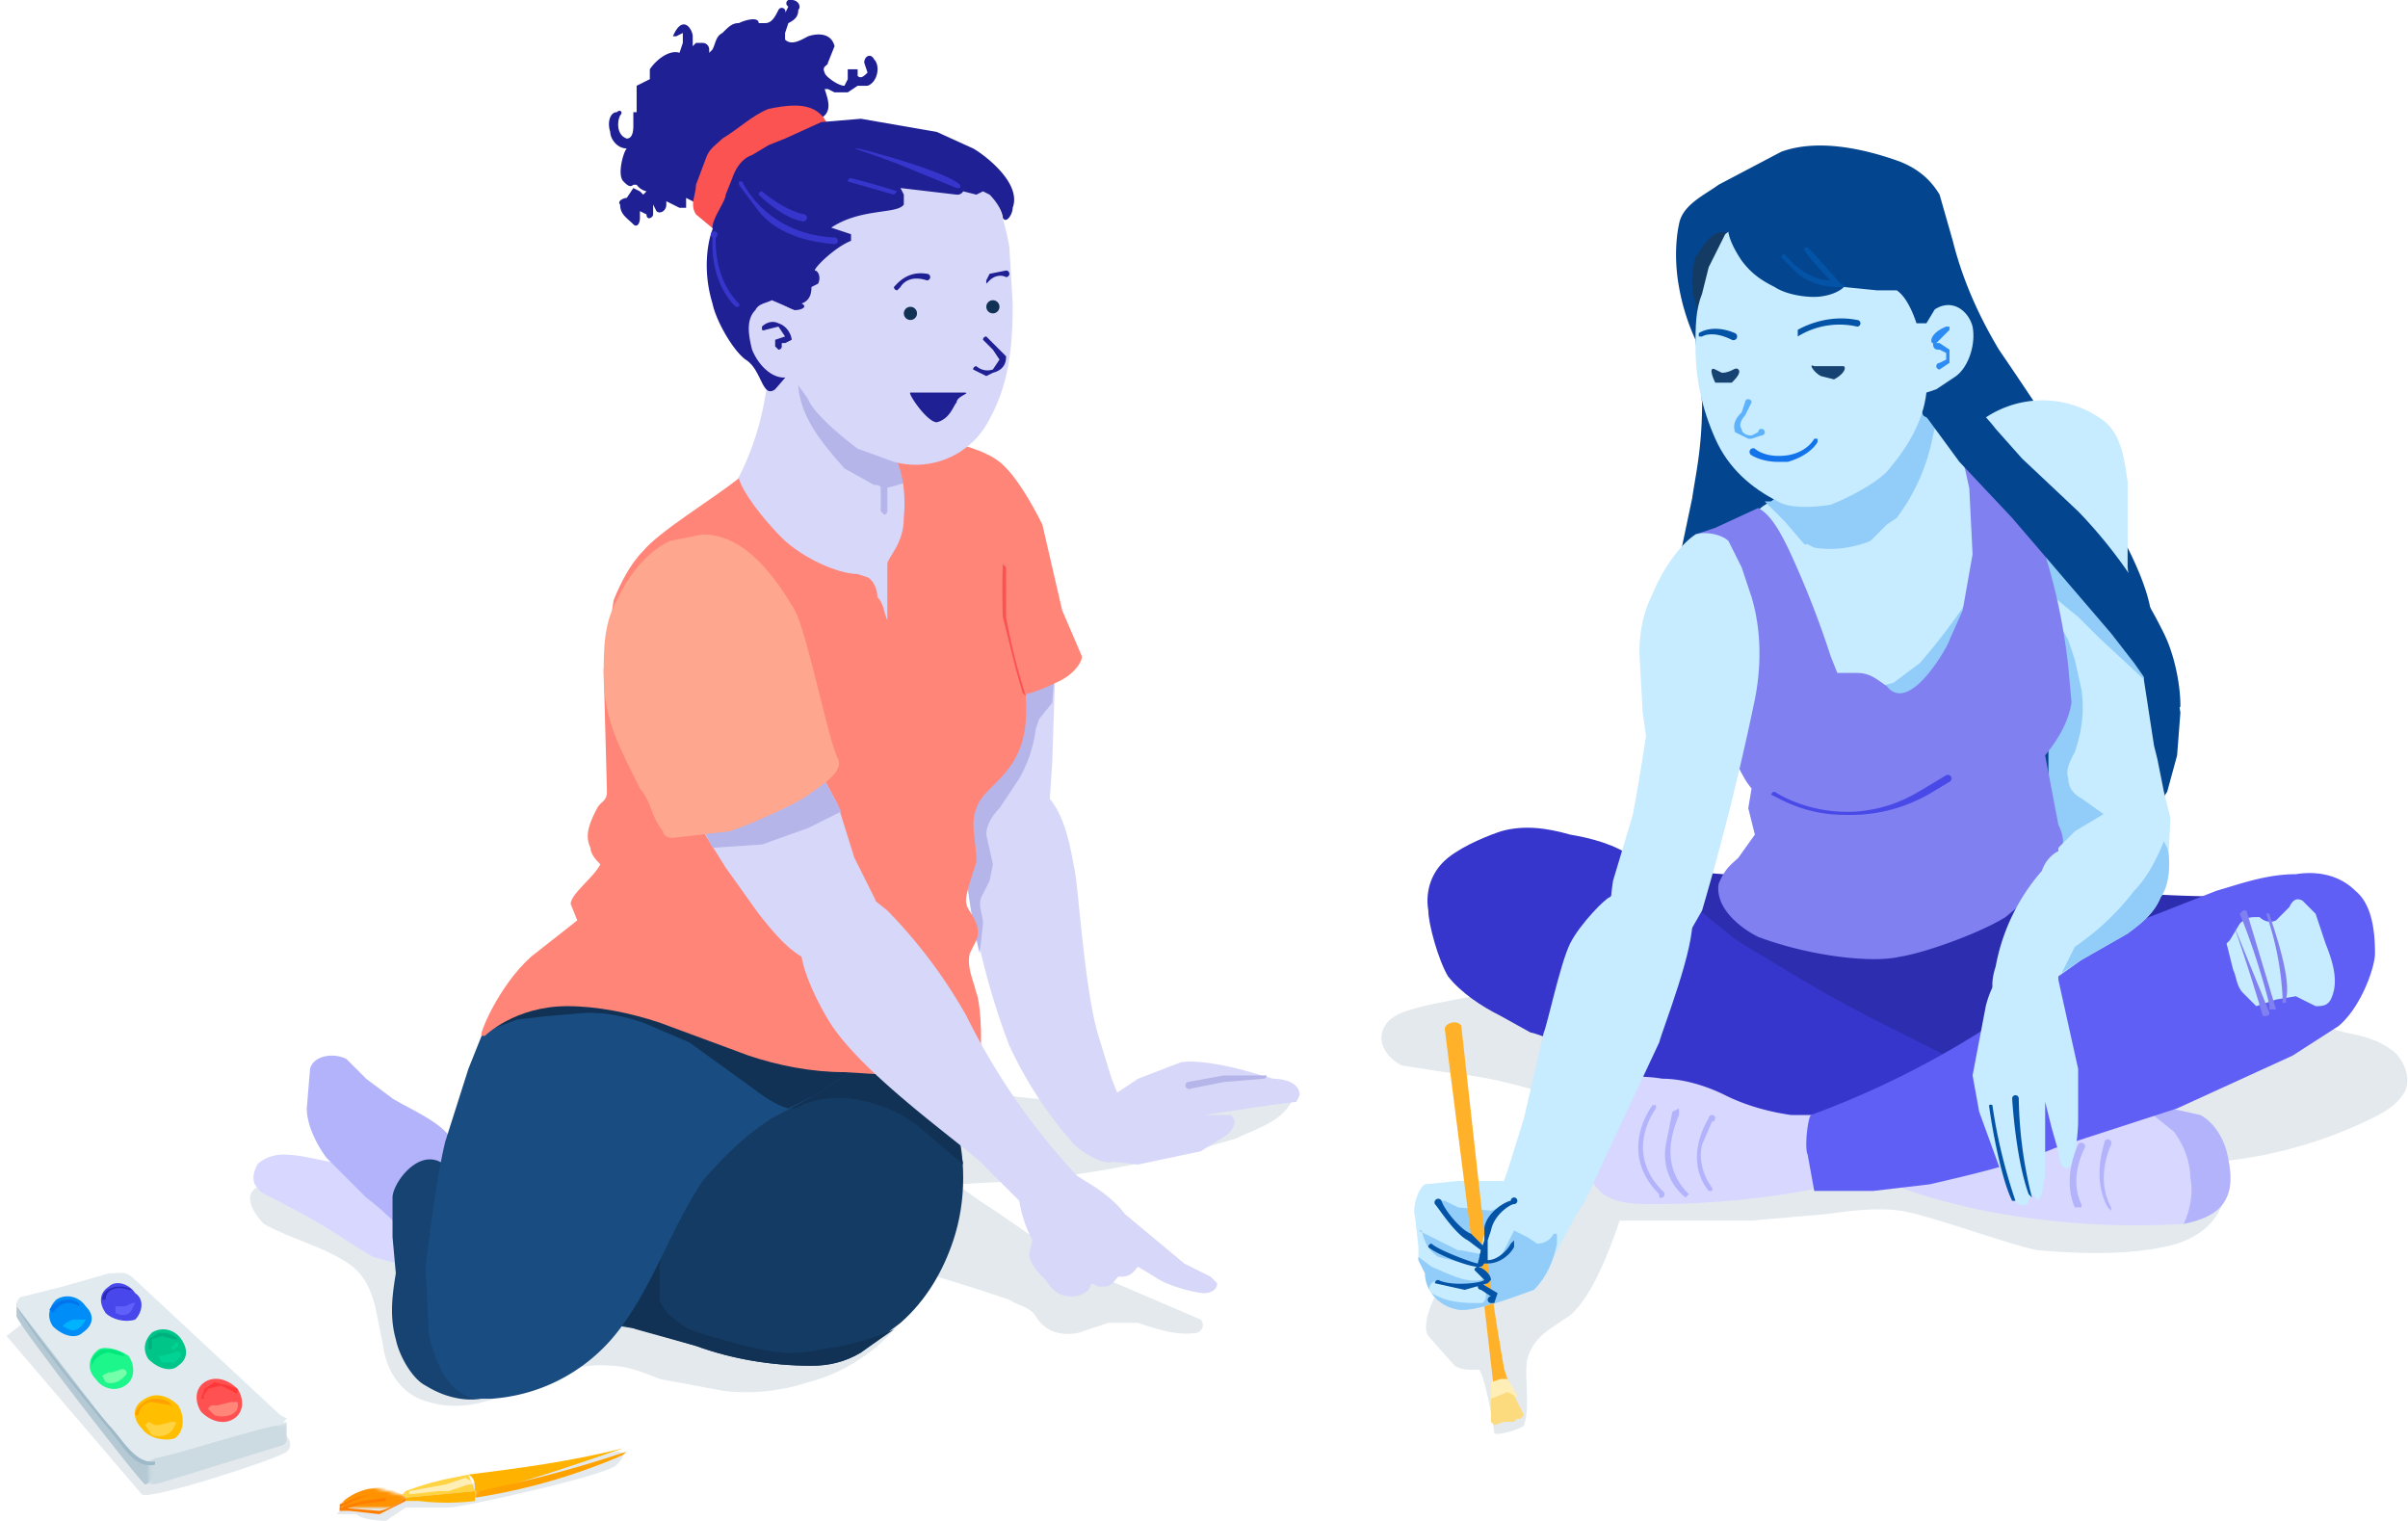 <svg xmlns="http://www.w3.org/2000/svg" xmlns:xlink="http://www.w3.org/1999/xlink" width="730" height="461" overflow="visible" enable-background="new 0 0 729.622 460.8"><switch><g><path fill="#E3E9ED" d="M391 331c-20-4-40 0-61 2-10 1-20 0-31-2-10-2-20-4-31-4-5 1-152 33-158 32l-18-1c-4-1-8-2-11 1-2 0-4 1-5 3-1 3 2 7 4 9 9 5 19 7 27 13 7 6 7 15 9 23 1 9 6 16 14 18 20 6 35-13 55-11 5 0 10 2 15 4l16 3c9 2 20 1 29-2 16-4 31-17 36-33l16 5 9 3c3 2 6 2 8 5 3 5 8 6 13 5l9-3h9c6 2 12 4 18 3 2-1 2-3 1-4l-35-15c-11-6-21-14-32-21l-7-5 19-1a319 319 0 0 0 66-13c6-3 14-5 17-12 1-1 1-2-1-2z"/><path fill="#D7D7F9" d="M320 200c0-9-5-32-7-39-5-17-30-16-32 11 0 6 4 31 6 37 1 4 8 41 13 47 3 4 17-1 18-10l1-15 1-31z"/><path fill="#D7D7F9" d="M341 337l-4-10-4-13c-4-13-6-43-7-49-2-11-4-24-15-28-4-1-8-1-12 2-3 1-7 9-7 12a217 217 0 0 0 14 66 121 121 0 0 0 18 28c2 3 7 6 10 7s4 0 6-2l1-13z"/><path fill="#B5B5EA" d="M297 289l1-9c0-3-2-6 0-9l2-4 1-5-2-9c0-3 2-6 4-8l6-9a41 41 0 0 0 5-15l1-3 4-5 1-13c0-9-5-32-7-39-5-17-30-16-32 11l6 38 8 33-3 8c0 10 2 26 5 38z"/><path fill="#D7D7F9" d="M386 327l-7-2c-3-1-15-4-21-3l-13 5-6 4c-7 3-8 8-8 10-1 2-1 10 5 11l9 1 19-4 8-5c1-1 4-4 1-6h-8l20-3 8-1 1-2c0-4-5-5-8-5z"/><path fill="#FF8578" d="M328 199l-6-14-6-26c-3-6-8-15-13-19s-15-6-15-6c-3 2 1 18 1 20l13 58s8 0 18-5c5-2 8-6 8-8z"/><path fill="#D7D7FF" d="M136 381l-3-7-6-12c-5-6-12-10-19-9-8 0-15-3-22-3-3 0-6 1-8 3-1 2-2 5 0 7 1 2 5 3 8 5a179 179 0 0 1 19 11l8 5 11 3c4 0 9 1 12-1v-2z"/><path fill="#B3B3FC" d="M135 343c-4-4-11-7-16-10l-8-6-6-6c-4-2-10-1-11 3l-1 12c0 5 3 11 6 15l12 12a80 80 0 0 1 10 9c0 1 1 5 3 4 3 0 21-13 22-16s-8-14-11-17z"/><path fill="#143B63" d="M289 338s-19-21-23-23c-5-1-37 9-54 22-21 16-38 62-36 63l18 3 17 5c11 4 23 6 35 6 5 0 10-1 15-4l12-9c8-7 13-16 16-25 4-12 4-26 0-38z"/><path fill="#113255" d="M249 409c-8 2-15 1-23-1l-11-3c-3-1-7-2-9-4-3-2-5-4-6-7v-10c1-7 2-14 7-19l13-16c5-5 10-8 16-11 7-5 18-11 19-21-12 3-31 11-43 20-21 16-38 62-36 63 6 0 12 1 17 3l18 5c11 4 23 6 35 6 5 0 10-1 15-4l10-7c-7 3-14 5-22 6z"/><path fill="#113255" d="M289 338s-19-21-23-23c-4-1-23 5-39 13v1l2 1 6 5h1l1 1h4c11-6 26-3 37 5l14 12-3-15z"/><path fill="#164372" d="M158 391a166 166 0 0 0-17-31c-2-3-4-6-8-8-7-3-14 7-14 11v12l1 11c-1 6-2 13 0 20 1 5 5 12 9 14 8 5 16 5 20 3s12-25 9-32z"/><path fill="#194C80" d="M258 315c-1-1-33-14-44-14-6-1-30-9-61 4l-7 9-4 10-7 22c-3 12-6 38-6 38l1 21c2 7 5 17 14 19h5a53 53 0 0 0 38-20c11-14 16-31 26-46 6-7 13-14 21-19l13-7 11-7c3-3 3-7 0-10z"/><path fill="#113255" d="M258 315c-1-1-33-14-44-14-6-1-30-9-61 4l-7 8 11-4 9-1 12-1c6 0 11 1 17 3l14 6 18 13c4 3 8 6 12 7l8-4 11-7c3-3 3-7 0-10z"/><path fill="#D7D7F9" d="M281 150l-9-14c-2-3-5-6-10-7-1-9-4-17-11-22-4-3-8-4-12-3-2 1-4 3-4 5l-1 1-2 10a84 84 0 0 1-11 30l-3 9 1 4 3 6 5 7c3 3 8 5 12 3l7 2 9 8 6 9c3 4 7 5 11 4s9-4 9-9v-6l1-8 2-15c0-5-1-9-3-14z"/><path fill="#B5B5EA" d="M266 147l2 1a33 33 0 0 0 7-2l2-2-4-6c-3-4-6-6-10-8-2-8-5-17-12-22l-5-2-1 1-3 5v1c-1 12 7 21 14 29l9 5h1z"/><path fill="#FF8578" d="M307 187c0-4 2-23 1-30-1-5-3-12-7-16-3-4-9-6-14-7-5 0-13 0-15 6 0 0 3 6 2 17 0 8-5 12-5 14v17c-1-2-1-5-3-7 0-2-1-5-3-6l-3-1c-6 0-17-5-23-11s-12-14-13-18c-9 7-24 16-29 22-4 4-7 10-9 15l-3 21 1 37c0 3-2 3-3 5-2 4-4 8-2 12 0 2 2 4 3 5-2 4-9 9-9 12l2 5-14 11c-10 9-16 24-15 24h1s9-9 25-9c9 0 19 2 28 5l27 10c9 3 19 5 29 5l16 1c4 0 15 8 19 11 2 2 6-8 6-15 1-8 0-19-1-21-1-4-3-8-2-12l2-4c2-5-3-9-3-11-1-2 3-12 3-13 0-6-2-11 0-16 2-7 14-10 15-27 1-13-5-29-4-31z"/><path fill="#D7D7F9" d="M259 260l-5-16-8-15-10-11c-3-3-7-6-12-6-4 0-8 3-10 6-3 5-5 11-5 16l1 7v3a47 47 0 0 0 5 11l5 8 10 14c4 5 8 10 13 13l13 1c2-1 12-14 9-19l-6-12z"/><path fill="#B5B5EA" d="M215 255l1 2 15-1 14-5 10-5-1-2-8-15-10-11c-3-3-7-6-12-6-4 0-8 3-10 6-3 5-5 11-5 16l1 7v3l2 5 3 6z"/><path fill="#D7D7F9" d="M328 358a202 202 0 0 1-35-50 153 153 0 0 0-24-32l-10-8c-3-2-7-4-11-2-2 1-9 7-5 24 1 6 5 14 8 19 10 17 44 40 48 45l11 11c2 4 20-5 18-7z"/><path fill="#D7D7F9" d="M369 389l-2-2-8-4-6-5-12-10c-3-4-7-7-12-10l-11-7-6 4c-2 2-4 5-3 9a39 39 0 0 0 4 12l-1 4c0 3 3 6 5 8 2 3 4 5 8 5 3 0 5-2 5-2l1-2 2 1h2c2 0 3-2 4-3h1c3 0 4-2 5-3l5 3c4 3 13 5 15 5s4-1 4-3z"/><path fill="#FFA68F" d="M241 185c-6-10-15-23-28-23l-10 2c-2 1-10 5-16 18-4 7-4 15-4 23 0 13 5 22 11 34 4 5 3 8 7 13 0 1 1 2 3 2l17-2c4-1 20-8 24-11s11-7 9-11c-3-6-9-37-13-45z"/><path fill="#202095" d="M239 84c-6-2-11-7-15-11-2-2-4-6-7-5-1 0-5 11-1 24 1 5 6 14 10 17 5 3 5 12 9 9 0 0 15-17 15-20 1-7-6-11-11-14zM265 18c-1-2-3-1-3 1l1 3c-1 1-2 2-3 1v-2h-3v3l-1 2c-2 0-6-3-6-4-1-2 1-2 1-3l2-5c-1-4-5-4-8-3-2 1-5 3-7 1v-2l1-3c2-1 3-2 3-4 1-1 0-3-2-3a1 1 0 0 0-1 2l-1 2a1 1 0 0 0-2-1c-1 2-2 4-4 4h-2c0-2-4-1-6 0-2 0-3 1-5 3-2 1-2 3-3 5l-1 1v-1a2 2 0 0 0-2-2h-2l-1 1v-3c0-2-3-7-6 0h1l2-1v3l-1 3c-3-1-7 2-9 5v3l-4 2v8h-1v4c0 1 0 4-2 4-3-1-3-5-2-7 1-1 0-2-1-1-2 0-3 3-2 6 0 2 2 5 5 5-1 1-3 8-1 10 1 1 2 2 3 1h1a5 5 0 0 0 3 2l-1 1-1-1-2-1-2 3c-1 0-3 1-2 2 0 3 2 4 4 6 1 1 2 0 2-2v-2l2 1c0 2 2 1 2 0v-3l1 2c1 1 3 0 3-2v-1l4 2h2v-3l2 1c2 2 7 1 10 0l30-26c2-2 1-5 0-8h1l2 1h4l3-2h3c3-1 4-6 2-8z"/><path fill="#FB5252" d="M248 34c-4-3-10-2-15-1-5 2-9 6-14 9-2 2-4 3-5 6l-3 8c0 3-2 6 0 9l6 5s25-14 32-24c3-4 3-9-1-12z"/><path fill="#D7D7F9" d="M307 92l-1-17c-1-6-3-13-5-16-5-6-13-8-20-10h-12c-4 0-8 2-11 4-4 2-7 3-9 6-3 4-4 7-5 11-2 4-2 23-3 24l-7-3c-2 1-4 1-5 3-3 3-2 8-1 12 2 5 7 10 12 8l5 7c1 3 7 9 15 15l11 4a25 25 0 0 0 29-13c6-11 7-22 7-35z"/><path fill="#202095" d="M295 45l-11-5-23-4-12 1-11 5-5 2-5 3c-3 1-5 4-6 7l-2 5c0 2-4 7-4 10 0 2 8 13 8 13 1 1 11 10 17 12 2 0 4-1 2-2 3-1 3-4 3-5l2-1c1-2 0-4-1-4 0-1 6-7 11-9v-2l-6-2c9-6 20-4 22-7v-3l-1-2 17 2a2 2 0 0 0 2-1l4 1 2-1 2 1c3 3 4 6 4 7 1 2 3-1 3-3 3-8-10-17-12-18zM276 119h16c3 0-2 1-2 3-1 1-2 5-6 6-3 0-9-9-8-9zM272 88a1 1 0 0 1-1-1c1-1 4-5 10-4a1 1 0 1 1 0 2c-6-2-8 2-8 2l-1 1zM299 86v-1l1-2 5-1a1 1 0 0 1 0 2c-2-1-4 0-5 1l-1 1zM299 114l-4-2a1 1 0 0 1 1-1s2 2 5 1l2-3-2-3-3-3a1 1 0 0 1 1-1l3 3 3 3c0 1 0 4-4 5l-2 1z"/><circle fill="#113255" cx="276" cy="95" r="2"/><circle fill="#113255" cx="301" cy="93" r="2"/><path fill="#3636CC" d="M253 74c-12-1-19-5-23-10l-6-8v-1h1s7 16 28 17a1 1 0 1 1 0 2z"/><path fill="#3636CC" d="M243 67c-6-1-13-8-13-8a1 1 0 0 1 1-1s7 6 13 7a1 1 0 0 1-1 2zM271 59l-14-4a1 1 0 0 1 1-1 245 245 0 0 1 14 4l-1 1zM291 57h-1l-17-7a312 312 0 0 0-14-5h1c1 0 27 7 31 11a1 1 0 0 1 0 1zM224 93h-1c-8-8-7-20-7-21a1 1 0 1 1 1 0s-1 12 7 20a1 1 0 0 1 0 1z"/><path fill="#202095" d="M236 106l-1-1v-2l3-1-2-3-4 1a1 1 0 0 1-1 0v-1c1-1 3-2 5-1 3 1 4 4 4 5l-2 1h-1v1a1 1 0 0 1-1 1z"/><path fill="#B5B5EA" d="M268 156l-1-1v-13a1 1 0 0 1 2 0v13a1 1 0 0 1-1 1zM361 330a1 1 0 0 1-1-2l11-2h13a1 1 0 0 1-1 1l-12 1-10 2z"/><path fill="#FB5252" d="M311 211l-1-1-2-7-4-16a258 258 0 0 1 0-16l1 1v15a182 182 0 0 0 6 24z"/><path fill="#E3E9ED" d="M726 319c-5-4-10-5-15-6l-36-10c-23-6-46-13-70-15-24-3-49 0-73 2-27 2-96 13-104 16-4 1-8 3-9 7s2 8 6 10l13 2a146 146 0 0 1 32 7l4 3c1 2-48 59-41 70l8 9c3 2 8 1 12 1h-5c2 0 5 19 5 19-1 2 9-1 9-2 2-5 0-15 1-20 2-7 7-9 11-12 6-3 12-15 17-30h40l23-2c7-1 15-2 22-1 8 1 35 11 42 12 23 2 35 0 42-2 6-2 12-6 14-13 2-3 2-8 0-12a135 135 0 0 0 43-12c4-2 9-4 12-9 2-4 0-9-3-12z"/><path fill="#2D2DB0" d="M700 271a395 395 0 0 1-71-2l-11-3-11-3-71 3-27-2c-51-9-42 13-36 17 7 6 15 10 23 13 17 8 33 19 50 28 8 5 16 9 26 11 9 1 18-1 27-4l27-12 28-11c17-7 41-12 47-33a2 2 0 0 0-1-2z"/><path fill="#04458F" d="M661 216l-1-6-8-25c-1-6-4-13-7-19a1575 1575 0 0 0-39-60c-6-10-11-21-14-33l-4-14c-3-5-7-8-12-10-11-4-25-7-36-3l-19 10c-4 3-11 6-12 12 0 0-2 8 0 19a65 65 0 0 0 5 16l2 19c0 14-2 22-3 29l-4 19-2 9-2 10c6 19 87 59 89 61l55-2c4-1 6-5 8-8l3-11 1-13z"/><path fill="#143B63" d="M516 75l-2 3a25 25 0 0 0 0 14c1 4 3 9 6 12l2-4 2-10V71c-3-2-6 1-8 4z"/><path fill="#C7EBFF" d="M658 248l-2-8-2-10-1-4-6-39-2-15v-26c-1-7-2-15-8-19a31 31 0 0 0-37 1c-4 3-1 14-1 17l7 19 9 18 6 21 1 13v3l-1 5 1 12c0 7 1 15 4 22l7 6c10 6 24 4 24 3l1-19zm-6 8h0z"/><path fill="#92CDFA" d="M645 252l-14-10c-2-1-4-3-4-6-1-3 1-6 2-8 2-6 3-12 2-19l-2-9-2-6-4-7-1-1a745 745 0 0 1-7-4l6 21v14l1 2-1 5v12c1 7 2 15 5 22l7 6 11 4c3-5 3-11 1-16zM647 186l-3-2-12-12-13-13-16-12-4-3v1l7 19 4 6 2 2 7 6 11 9 2 2 4 4 14 13-3-19v-1z"/><path fill="#C7EBFF" d="M612 160c0-7-1-13-3-20-1-3-6-14-9-14l-10 2c-3 1-5 0-7-2-1-3-3-5-6-6-3 0-37 30-40 32-9 4-12 16-7 24 3 5 4 12 8 17l16 24c11 18 41 9 47-1 8-10 11-23 12-35l-1-21z"/><path fill="#92CDFA" d="M612 160v-6a188 188 0 0 1-30 47l-8 6-4 1-4 1h-2l-8 10c12 15 39 6 45-3 8-10 11-23 12-35l-1-21zM572 159l3-2a60 60 0 0 0 11-25l1-4-4-2c-1-3-3-5-6-6-3 0-37 30-40 32h-2l6 6 6 7h1l2 1c6 1 12 0 17-2l5-5zM596 128v3l1-4-1 1z"/><path fill="#8080F1" d="M627 202a181 181 0 0 0-8-37c-2-6-5-12-9-17l-10-20h-1l-6 1 2 10 2 9 1 20-3 17-4 9c0 1-12 23-19 14-3-2-5-4-9-4h-6l-2-5a283 283 0 0 0-13-33c-2-4-5-10-9-12l-13 6-6 2-1 24c1 6 10 44 18 53l-1 6 2 8-5 7c-2 2-4 3-6 8-1 7 6 13 12 16 16 6 35 8 43 6 7-1 24-7 32-12l12-10 5-11c1-2 0-5-1-7l-4-21c4-5 7-10 8-16l-1-11z"/><path fill="#69E781" d="M605 143z"/><path fill="#3636CC" d="M594 323c0-2-24-12-46-25l-20-12c-5-3-30-25-33-26-5-4-13-6-19-7-7-2-14-3-21-1-3 1-11 4-16 8s-7 10-6 16c0 4 3 15 6 20 4 5 10 9 16 12l9 5c3 0 57 23 60 24 2 2 37 14 53 8 13-4 18-21 17-22z"/><path fill="#D7D7FF" d="M565 344c0-1-1-7-3-8l-9 2h-10c-7-1-14-3-20-6s-13-5-19-5c-6-1-14-1-19 2-5 2-8 11-7 18s5 12 7 14c4 4 11 4 16 4a259 259 0 0 0 56-6c4-1 8-2 11-5l-3-10zM675 349c-1-4-4-9-8-11l-9-2-10-1a444 444 0 0 0-77 23l8 3a190 190 0 0 0 28 7 242 242 0 0 0 55 3c5-1 10-3 13-8 2-4 1-10 0-14z"/><path fill="#B3B3FC" d="M675 349c-1-4-4-9-8-11l-9-2-9-1 10 8c3 4 5 9 5 14 1 4 0 10-2 14 5-1 11-3 13-8 2-4 1-10 0-14z"/><path fill="#C7EBFF" d="M598 99c-1-4-5-8-10-6l-2 1-3-7c-4-7-8-13-13-18s-11-9-18-9c-7-1-14 1-20 4l-9 7-5 10-2 8c-2 5-2 10-2 16 0 10 2 19 6 28s11 15 19 19c3 2 10 2 16 1 5-2 13-6 17-10 6-7 11-15 12-24l3-1 6-4c4-3 6-10 5-15z"/><path fill="#04458F" d="M583 71l-13-13c-5-3-10-5-16-5l-18 4-8 4c-1 1-4 3-4 5v1c-1 4 2 9 4 12 3 4 6 6 10 8 3 2 8 3 12 3 3 0 7-1 9-3l10 1h6c3 2 5 7 6 10h3l3-5c1 0 4-14-4-22zM656 192a146 146 0 0 0-26-37l-17-16-8-9c-3-4-7-7-8-12l-14 7 11 15 16 17 30 35 7 9 7 10c0 1 7 5 7 3 0-7-2-16-5-22z"/><path fill="#5F5FF6" d="M714 270c-5-5-12-6-18-5-9 0-17 3-24 5l-23 9-20 13a273 273 0 0 1-80 46c-1 1-2 10-1 12l2 11h18l17-2c13-3 26-6 38-11l37-12 35-16 14-9c7-6 11-18 11-22 0-7-1-15-6-19z"/><path fill="#C7EBFF" d="M702 277l-4-4c-2-1-3 0-4 2l-4 4c-2 1-4 0-5-1-3 0-4 0-6 2l-3 5-1 1 2 8c1 2 1 5 3 7l4 4 6-2 6-1 6 3c2 0 4 0 5-3 2-5 0-11-2-16l-3-9zM657 257a15 15 0 0 0-18-11l-10 6-5 5v1c-2 1-4 3-5 6-7 8-12 18-14 29-1 3-2 8 1 11s8 3 10 3c6-2 7-9 8-10v-1l7-5 14-8c4-3 8-6 10-11 3-4 3-12 2-15z"/><path fill="#92CDFA" d="M657 257l-1-2c-2 5-5 11-9 15a77 77 0 0 1-18 17l-4 8 6-4 14-8c4-3 8-6 10-11 3-4 3-12 2-15zM621 298l-1 5 1-1v-4z"/><path fill="#C7EBFF" d="M630 324l-6-27c-2-4-4-6-9-6-3 0-10 2-13 14l-4 21 2 11 8 22c1 2 2 5 4 6 1 1 3 0 3-1l1-2 2 2 1-2 1-6v-22l2 8 2 7c0 2 1 6 3 5 2 0 3-11 3-14v-16zM531 181l-3-9-4-8c-2-2-7-3-10-2-6 4-11 13-13 18-3 6-4 12-4 18l1 18 1 7a656 656 0 0 1-4 24l-6 20c-1 7-1 8 2 13 7 6 19 5 21 3l4-7a810 810 0 0 0 16-64c2-10 2-21-1-31z"/><path fill="#C7EBFF" d="M513 278c-1-3-3-6-6-8-2-2-12-5-19 2-1 0-9 8-12 14s-7 25-8 27l-6 26-5 16-5 14v7c2 4 4 8 7 8 5 0 11-1 12-3l7-13 2-3 2-4 6-13 15-32c1-4 11-29 10-38z"/><path fill="#C7EBFF" d="M455 358h-13l-10 1c-2 1-4 7-3 10l1 9v4l2 4c0 5 4 10 10 11 5 1 20-5 23-6 4-4 6-9 7-14 1-2 0-8-2-10-3-5-13-9-15-9z"/><path fill="#92CDFA" d="M441 372l3 3 5 1v1c1-4 3-8 6-11l-3 1-10-1-4-2c-2 0-2 0-1 1v2l4 5z"/><path fill="#92CDFA" d="M472 375v-1h-1c-1 2-3 3-5 3l-3-2-4-2-2 4c-1 2-3 7-7 5-1 0-2-1-1-2h-1l-5-1h-1l-4-2-8-4h1c1 4 2 6 5 8l12 3c2-1 3 3 1 4-5 1-10-2-15-4l-4-3v1l2 4c0 5 4 10 10 11 5 1 20-5 23-6 4-4 6-9 7-14v-2zm-23 20c-5 0-10 0-15-3-2-2 1-5 3-3 3 2 8 1 12 1 2 0 2 5 0 5z"/><path fill="#0353A7" d="M525 103c-6-3-9-1-9-1h-1v-1s4-3 11 0a1 1 0 0 1-1 2zM545 102v-1-1s8-5 18-3a1 1 0 0 1 0 2 24 24 0 0 0-18 3z"/><path fill="#164372" d="M520 112l2 1c3 0 4-2 5-1s-1 3-2 4h-5c-1-2-2-5 0-4zM550 111h9c1 1-1 3-3 4l-4-1c-2-1-4-4-2-3z"/><path fill="#5EB2FC" d="M531 133h-1l-4-2c-1-3 1-5 2-6l1-3a1 1 0 0 1 2 0l-2 4c-1 1-2 3-1 4 0 1 1 2 3 2l2-1a1 1 0 1 1 1 1l-3 1z"/><path fill="#2C8CF4" d="M588 112a1 1 0 0 1 0-2l2-1v-2l-2-1c-1 0-2 0-2-2-1 0-1-3 4-5h1v1l-4 4h1l3 2v4l-3 2z"/><path fill="#1273EB" d="M539 140c-5 0-8-2-8-2a1 1 0 0 1 1-2s3 3 10 2c6-1 8-5 8-5h1v1s-2 4-9 6h-3z"/><path fill="#0353A7" d="M616 363l-1-1c-4-11-5-29-5-29a1 1 0 0 1 2 0 129 129 0 0 0 4 30zM611 364h-1c-4-8-7-28-7-29a1 1 0 0 1 1 0 161 161 0 0 0 7 29z"/><path fill="#FFB229" d="M438 312c0-2 4-3 5-1l7 63-1 4-3-3-8-63zM451 383a857 857 0 0 0 5 32l2 6c0 1-5 3-5 1l-3-26 3-1v-2l-3-3 1-2-1-2-1-2v-2l2 1z"/><path fill="#0353A7" d="M451 383h-2c-1-2 0-4 1-7v-4c1-5 7-8 8-8a1 1 0 1 1 1 1c-1 0-6 3-7 8l-1 3v6c3 0 6-3 7-5l1-1v2c-1 2-4 5-8 5z"/><path fill="#0353A7" d="M448 384c-3 0-13-4-15-6a1 1 0 0 1 1-1c2 2 13 6 14 6l1-4-4-3c-4-2-9-10-10-11a1 1 0 0 1 2-1c1 3 6 9 9 10l4 4c0 1 1 5-1 6h-1zM444 391l-9-2a1 1 0 0 1 1-1c4 2 13 1 14 0l-3-3a1 1 0 0 1 1-1c1 0 4 2 4 4l-1 1-7 2z"/><path fill="#0353A7" d="M452 395a1 1 0 0 1 0-2l-3-2a1 1 0 0 1 0-2l5 3-1 3h-1z"/><path fill="#FFEEB6" d="M460 423l-3-5h-2l-3 1v7h1l5-1 2-2z"/><path fill="#FCDB7E" d="M459 423l-2-1-5 2v7l1 1 3-1h3l1-1a1 1 0 0 0 1 0l1-1-3-6z"/><path fill="#B3B3FC" d="M503 363v-1c-13-13-2-27-2-27h1v1s-10 13 2 25a1 1 0 0 1-1 2zM511 363c-5-4-7-10-6-16l2-10 2-1v2c-6 14 0 21 3 24l-1 1zM519 361h-1c-8-10 0-22 0-22a1 1 0 1 1 1 1l-3 7c-1 4 0 9 3 13a1 1 0 0 1 0 1zM640 367l-1-1c-5-9-1-19-1-20a1 1 0 1 1 2 1s-5 10 0 19c1 0 1 0 0 0v1zM630 366h-1c-4-9 1-19 1-19a1 1 0 1 1 2 1s-5 9-1 17v1h-1z"/><path fill="#0353A7" d="M557 87c-4 0-8-1-12-4l-5-5a1 1 0 0 1 1-1s6 8 14 8a84 84 0 0 1-8-9v-1h1l2 2 8 9 2 1h-3z"/><path fill="#8080F1" d="M687 308h-1a581 581 0 0 0-9-28l11 27a1 1 0 0 1-1 1zM689 306h-1v-1c0-1-4-16-9-28l1-1h1l9 30h-1zM693 304h-1v-1a89 89 0 0 0-5-26 1 1 0 0 1 1 0c0 1 7 19 5 26v1z"/><path fill="#4949E7" d="M559 247c-13 0-21-6-22-6a1 1 0 0 1 1-1s10 7 25 6c11-1 17-5 22-8l5-3a1 1 0 0 1 1 2l-5 3a48 48 0 0 1-27 7z"/><path fill="#E3E9ED" d="M7 401l-5 4 41 48c2 2 42-11 44-13s1-4-3-8c-2-2-28-12-77-31z"/><path fill="#B5C9D4" d="M9 395H5v4c0 2 38 51 39 51 2 0 5-8 3-6l-4-5-34-44z"/><defs><filter id="a" filterUnits="userSpaceOnUse" x="44" y="431" width="43" height="19"><feColorMatrix values="1 0 0 0 0 0 1 0 0 0 0 0 1 0 0 0 0 0 1 0"/></filter></defs><mask maskUnits="userSpaceOnUse" x="44" y="431" width="43" height="19" id="b"><g filter="url(#a)"><path transform="rotate(178 66 441)" fill="#FFF" d="M44 432h43v18H44z" xlink:href="#path-1"/></g></mask><path mask="url(#b)" fill="#CCDAE1" d="M87 437v-6l-28 4-15 8 1 7h2l39-12"/><path fill="#E1EAEE" d="M19 390l14-4c4 0 5-1 8 2l44 41 2 1-2 2c-4 0-35 10-38 10-2 1-4 3-8-2L5 396c0-2 1-3 2-3l12-3z"/><path fill="#008DF8" d="M26 396c3 3 2 6-1 8-2 2-6 1-9-2-2-3-1-6 1-8 3-2 7-1 9 2"/><path fill="#4747EC" d="M41 392c3 2 2 6 0 8-3 1-7 0-9-2-2-3-2-6 1-8 2-2 6-1 8 2"/><path fill="#0074EF" d="M16 398c2-3 5-4 8-2v-1c-3-2-7-1-9 2l1 1"/><path fill="#2929B5" d="M32 394c0-4 5-4 7-3h1c-3-2-9-1-9 3h1"/><path fill="#00B3FF" d="M24 400h-2l-2 1-1 1 2 1c2 1 4-1 5-3h-2"/><path fill="#5F5FFA" d="M41 395h-1l-2 1h-3v2c2 1 4 1 5-1l1-2"/><path fill="#1CF68B" d="M39 411c2 3 2 7-1 9s-7 1-9-2c-3-3-2-7 1-9 2-1 6 0 9 2"/><path fill="#00E87B" d="M28 414c0-2 3-4 5-4l4 1h1c-2-2-4-2-7-2-2 1-4 3-3 5 0 1 0 0 0 0"/><path fill="#76FFAA" d="M37 415l-3 1h-1l-2 1 1 2c3 1 5-1 6-2s0-2-1-2"/><g><path fill="#00C588" d="M55 406c2 3 2 6-1 8-2 2-6 1-9-2-2-3-1-6 1-8 3-2 7-1 9 2"/><path fill="#00B07E" d="M46 409v-3l3-1 4 1h1c-2-2-4-2-6-2l-3 2v3h1"/><path fill="#00D393" d="M53 410l-4 1h-1l1 2h4l2-2c0-1-1-2-2-1M54 408v-1h-1v1h-1v1h1l1-1"/></g><g><path fill="#FFBE00" d="M54 426c2 3 2 8-1 10-3 1-8 0-10-3-3-3-3-7 1-9 3-2 7-1 10 2"/><path fill="#FFA200" d="M42 429c0-2 2-4 4-4l6 1c0 1 1 0 0 0-1-2-4-2-6-2-3 1-5 3-5 5h1"/><path fill="#FFD341" d="M52 431l-4 1h-1l-2-1-1 1 2 3c3 1 6 0 7-3 1-1 0-1-1-1"/></g><g><path fill="#FF5151" d="M72 421c2 3 2 7-1 9s-7 1-10-2c-2-3-2-7 1-9s7-1 10 2"/><path fill="#FF3738" d="M62 424c-1-1 1-2 1-3l4-1 2 1 2 1c1 1 1 0 1-1l-3-1-4-1-3 2-1 3h1"/><path fill="#FF8678" d="M72 425h-2l-4 1h-2l-1 1 2 2c3 1 8 0 7-4"/></g><path fill="#9EB9C8" d="M36 437c3 4 6 8 11 7v-1c-6 1-10-7-14-11a526 526 0 0 1-28-36c6 11 28 37 31 41z"/><g><path fill="#E3E9ED" d="M104 457l-2 2h6c2 2 9 2 9 2l6-4h13c4 0 49-10 51-13 3-3 2-4 0-4l-29 7-33 6-21 4z"/><defs><filter id="c" filterUnits="userSpaceOnUse" x="103" y="451" width="21" height="6"><feColorMatrix values="1 0 0 0 0 0 1 0 0 0 0 0 1 0 0 0 0 0 1 0"/></filter></defs><mask maskUnits="userSpaceOnUse" x="103" y="451" width="21" height="6" id="d"><g filter="url(#c)"><path transform="scale(-1) rotate(15 3456 -859)" fill="#FFF" d="M103 450h19v9h-19z" xlink:href="#path-3"/></g></mask><path mask="url(#d)" fill="#FF9200" d="M123 454s-3 3-8 4l-12-1v-1a18 18 0 0 1 14-5l5 2 1 1"/><path fill="#FFB300" d="M144 452c0-2 0-4-2-5 16-2 31-4 47-8-9 3-37 13-44 13h-1"/><path fill="#FFD341" d="M122 453l1-1a88 88 0 0 1 14-4l5-1 2 5-21 2c0-1 0-2-1-1"/><path fill="#FFD341" d="M123 454l-1-1c1-1 1 0 1 1"/><path fill="#FF7E00" d="M123 454v1l-4 2-4 2-9-1h-3v-1l12 1c5-1 8-4 8-4"/><defs><filter id="e" filterUnits="userSpaceOnUse" x="144" y="439" width="46" height="16"><feColorMatrix values="1 0 0 0 0 0 1 0 0 0 0 0 1 0 0 0 0 0 1 0"/></filter></defs><mask maskUnits="userSpaceOnUse" x="144" y="439" width="46" height="16" id="f"><g filter="url(#e)"><path transform="scale(-1) rotate(15 3395 -1270)" fill="#FFF" d="M147 433h41v27h-41z" xlink:href="#path-5"/></g></mask><path mask="url(#f)" fill="#FFA200" d="M190 440l-1 1a182 182 0 0 1-45 13v-2h1a362 362 0 0 0 45-12"/><path fill="#FFB300" d="M123 454l21-2v3a70 70 0 0 1-17 0h-4v-1"/><path fill="#FFEEB5" d="M124 452l11-2 6-2 2 1v1h-1l-6 2h-3l-9 1v-1"/><path fill="#FF7E00" d="M117 454l-7 1-7 2v1l6-2 8-1v-1M112 453l-4 1-5 2v1l4-2 5-2c1 0 1 0 0 0"/></g></g></switch></svg>